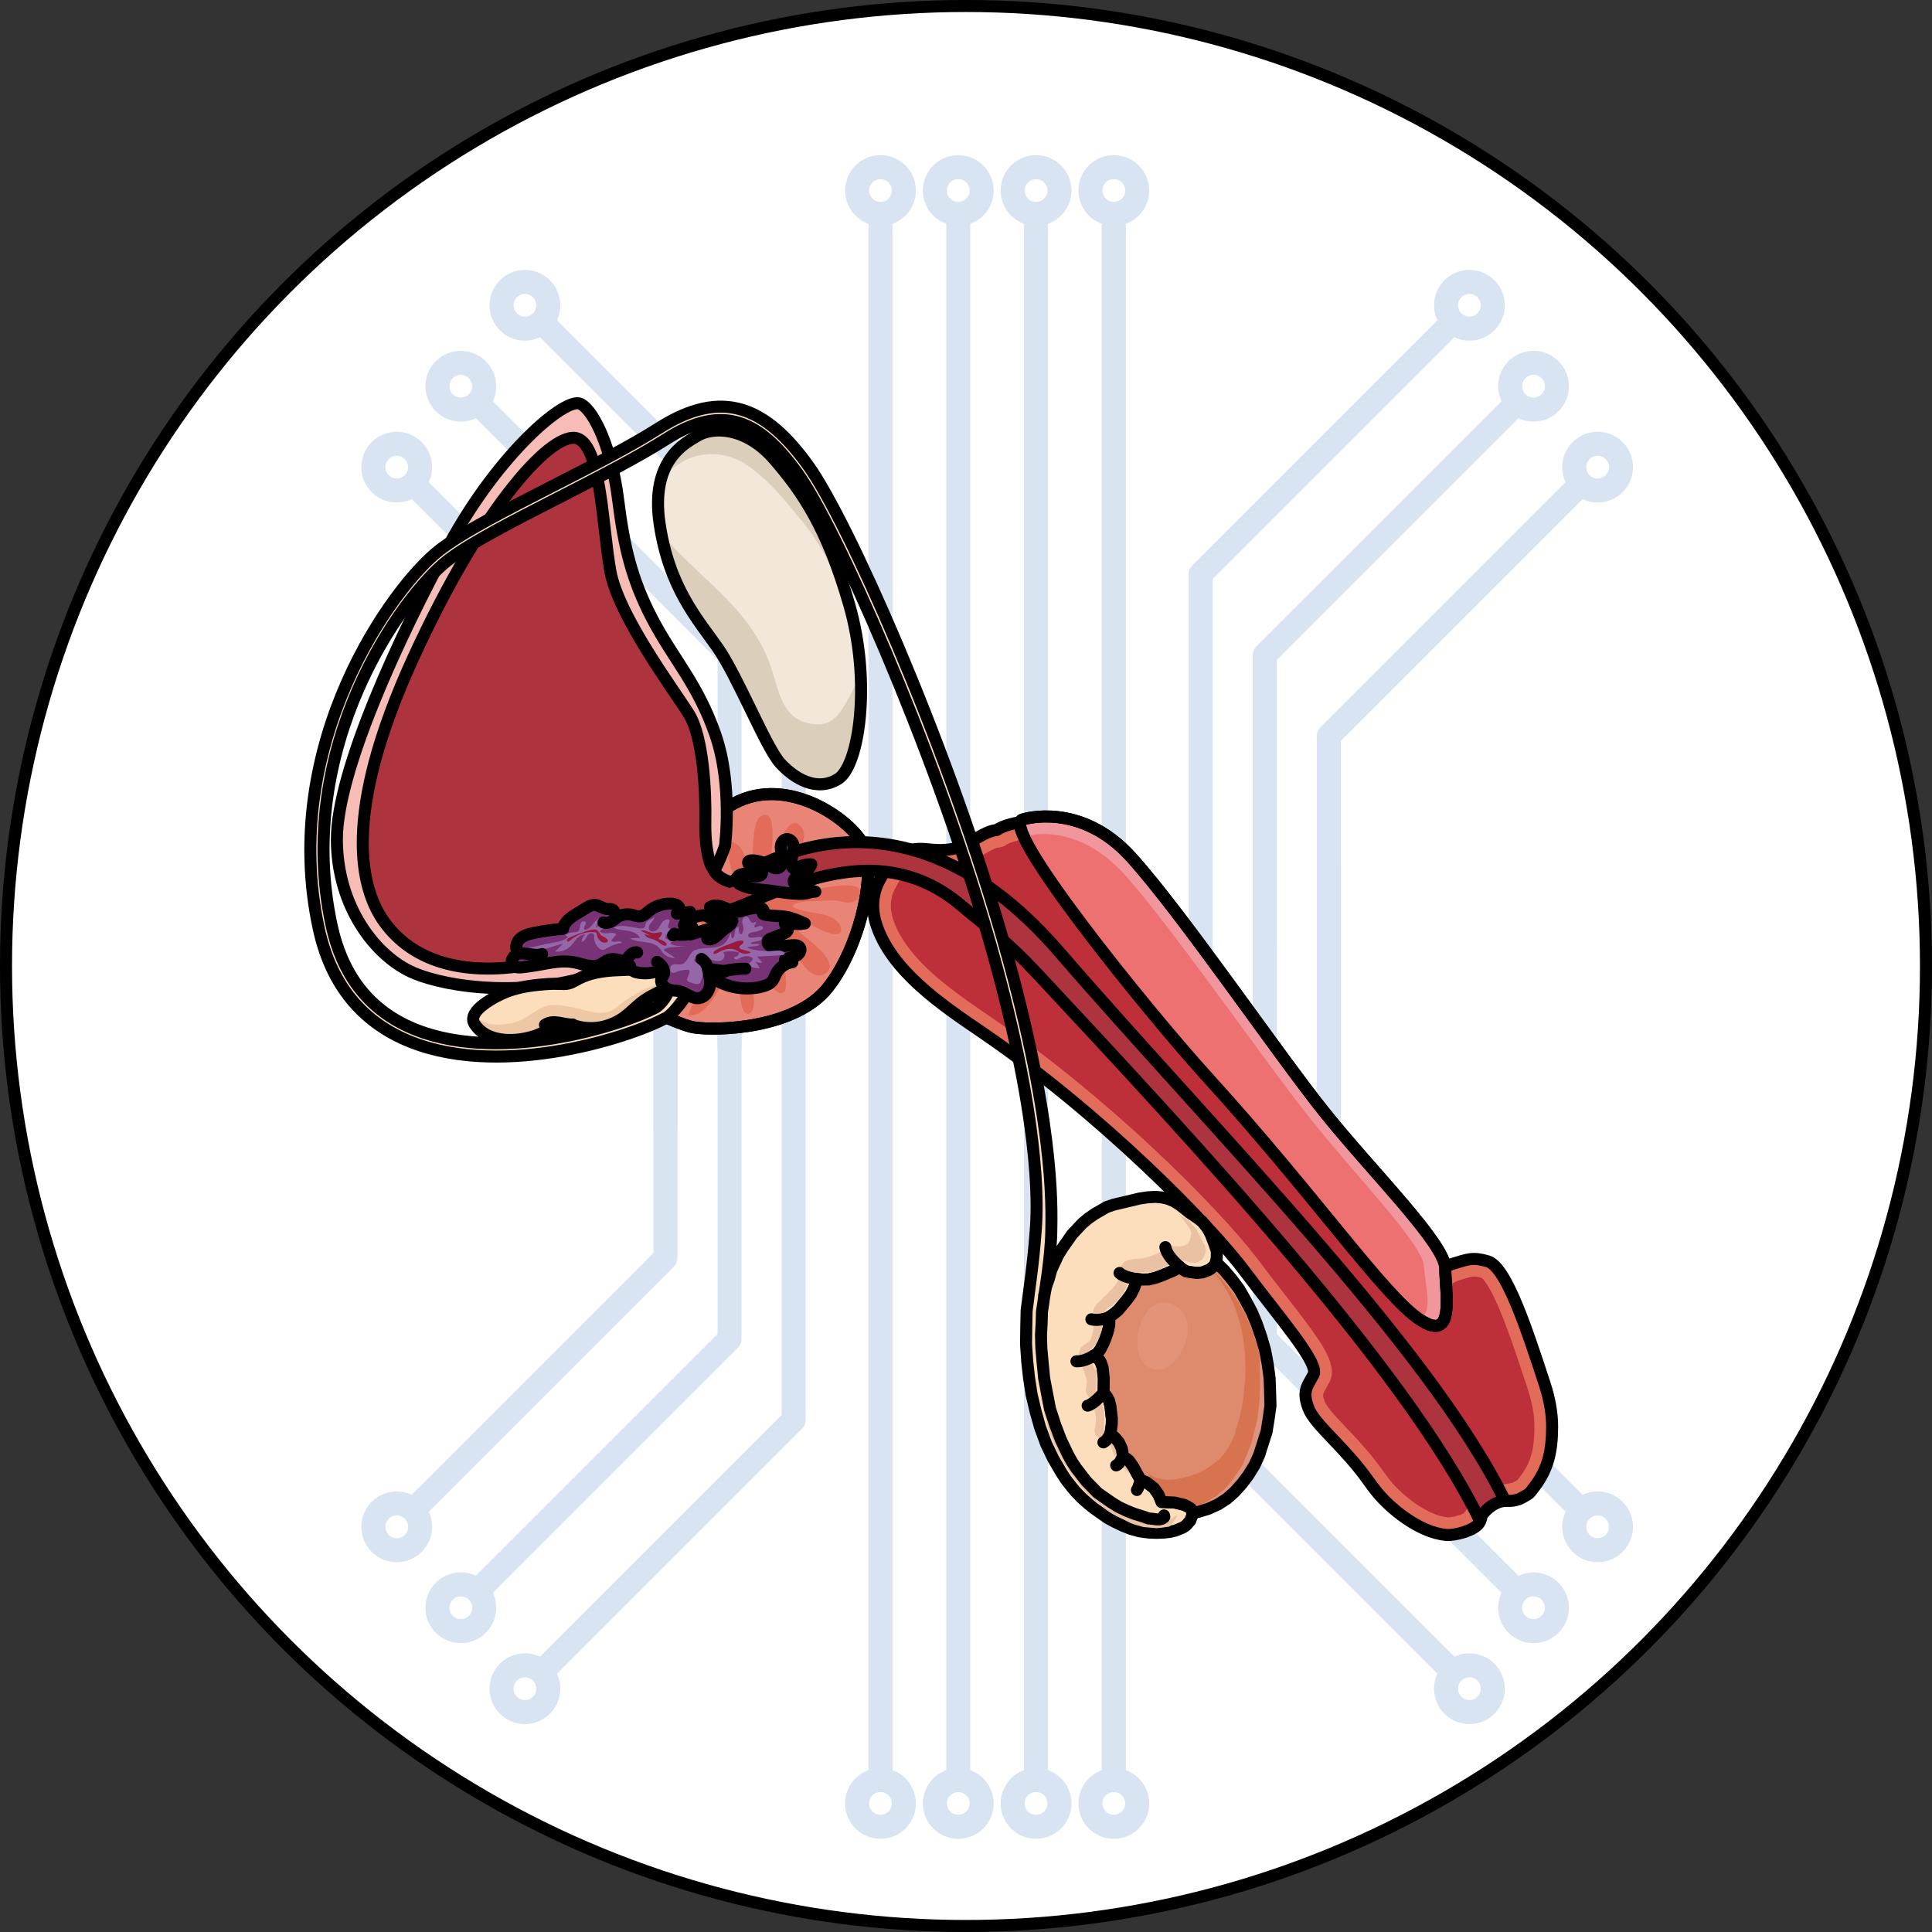 <?xml version="1.0" encoding="utf-8"?>
<!-- Generator: Adobe Illustrator 25.2.1, SVG Export Plug-In . SVG Version: 6.00 Build 0)  -->
<svg version="1.1" id="Camada_1" xmlns="http://www.w3.org/2000/svg" xmlns:xlink="http://www.w3.org/1999/xlink" x="0px" y="0px"
	 width="160.759px" height="160.759px" viewBox="0 0 160.759 160.759" enable-background="new 0 0 160.759 160.759"
	 xml:space="preserve">
<rect x="0" y="0" width="160.759" height="160.759" fill="#333333" stroke="none"/>
<g>
	<g>
		<circle fill="#FFFFFF" stroke="#000000" stroke-miterlimit="10" cx="80.379" cy="80.379" r="79.879"/>
	</g>
	<g>
		<g>
			<g>
				<g>
					
						<polyline fill="none" stroke="#D8E4F1" stroke-width="2" stroke-linecap="round" stroke-linejoin="round" stroke-miterlimit="10" points="
						99.905,80.398 99.905,47.763 122.267,25.402 					"/>
					
						<circle fill="#FFFFFF" stroke="#D8E4F1" stroke-width="2" stroke-linecap="round" stroke-linejoin="round" stroke-miterlimit="10" cx="122.267" cy="25.402" r="1.945"/>
				</g>
				<g>
					
						<polyline fill="none" stroke="#D8E4F1" stroke-width="2" stroke-linecap="round" stroke-linejoin="round" stroke-miterlimit="10" points="
						105.239,87.133 105.239,54.497 127.601,32.136 					"/>
					
						<circle fill="#FFFFFF" stroke="#D8E4F1" stroke-width="2" stroke-linecap="round" stroke-linejoin="round" stroke-miterlimit="10" cx="127.601" cy="32.136" r="1.945"/>
				</g>
				<g>
					
						<polyline fill="none" stroke="#D8E4F1" stroke-width="2" stroke-linecap="round" stroke-linejoin="round" stroke-miterlimit="10" points="
						110.573,93.867 110.573,61.231 132.935,38.87 					"/>
					
						<circle fill="#FFFFFF" stroke="#D8E4F1" stroke-width="2" stroke-linecap="round" stroke-linejoin="round" stroke-miterlimit="10" cx="132.935" cy="38.87" r="1.945"/>
				</g>
			</g>
			<g>
				<g>
					
						<polyline fill="none" stroke="#D8E4F1" stroke-width="2" stroke-linecap="round" stroke-linejoin="round" stroke-miterlimit="10" points="
						99.905,85.517 99.905,118.152 122.267,140.514 					"/>
					
						<circle fill="#FFFFFF" stroke="#D8E4F1" stroke-width="2" stroke-linecap="round" stroke-linejoin="round" stroke-miterlimit="10" cx="122.267" cy="140.514" r="1.945"/>
				</g>
				<g>
					
						<polyline fill="none" stroke="#D8E4F1" stroke-width="2" stroke-linecap="round" stroke-linejoin="round" stroke-miterlimit="10" points="
						105.239,78.783 105.239,111.418 127.601,133.779 					"/>
					
						<circle fill="#FFFFFF" stroke="#D8E4F1" stroke-width="2" stroke-linecap="round" stroke-linejoin="round" stroke-miterlimit="10" cx="127.601" cy="133.779" r="1.945"/>
				</g>
				<g>
					
						<polyline fill="none" stroke="#D8E4F1" stroke-width="2" stroke-linecap="round" stroke-linejoin="round" stroke-miterlimit="10" points="
						110.573,72.048 110.573,104.684 132.935,127.045 					"/>
					
						<circle fill="#FFFFFF" stroke="#D8E4F1" stroke-width="2" stroke-linecap="round" stroke-linejoin="round" stroke-miterlimit="10" cx="132.935" cy="127.045" r="1.945"/>
				</g>
			</g>
		</g>
		<g>
			<g>
				<g>
					
						<polyline fill="none" stroke="#D8E4F1" stroke-width="2" stroke-linecap="round" stroke-linejoin="round" stroke-miterlimit="10" points="
						66.039,80.398 66.039,47.763 43.678,25.402 					"/>
					
						<circle fill="#FFFFFF" stroke="#D8E4F1" stroke-width="2" stroke-linecap="round" stroke-linejoin="round" stroke-miterlimit="10" cx="43.678" cy="25.402" r="1.945"/>
				</g>
				<g>
					
						<polyline fill="none" stroke="#D8E4F1" stroke-width="2" stroke-linecap="round" stroke-linejoin="round" stroke-miterlimit="10" points="
						60.705,87.133 60.705,54.497 38.344,32.136 					"/>
					
						<circle fill="#FFFFFF" stroke="#D8E4F1" stroke-width="2" stroke-linecap="round" stroke-linejoin="round" stroke-miterlimit="10" cx="38.344" cy="32.136" r="1.945"/>
				</g>
				<g>
					
						<polyline fill="none" stroke="#D8E4F1" stroke-width="2" stroke-linecap="round" stroke-linejoin="round" stroke-miterlimit="10" points="
						55.371,93.867 55.371,61.231 33.01,38.87 					"/>
					
						<circle fill="#FFFFFF" stroke="#D8E4F1" stroke-width="2" stroke-linecap="round" stroke-linejoin="round" stroke-miterlimit="10" cx="33.01" cy="38.87" r="1.945"/>
				</g>
			</g>
			<g>
				<g>
					
						<polyline fill="none" stroke="#D8E4F1" stroke-width="2" stroke-linecap="round" stroke-linejoin="round" stroke-miterlimit="10" points="
						66.039,78.657 66.039,118.152 43.678,140.514 					"/>
					
						<circle fill="#FFFFFF" stroke="#D8E4F1" stroke-width="2" stroke-linecap="round" stroke-linejoin="round" stroke-miterlimit="10" cx="43.678" cy="140.514" r="1.945"/>
				</g>
				<g>
					
						<polyline fill="none" stroke="#D8E4F1" stroke-width="2" stroke-linecap="round" stroke-linejoin="round" stroke-miterlimit="10" points="
						60.705,78.783 60.705,111.418 38.344,133.779 					"/>
					
						<circle fill="#FFFFFF" stroke="#D8E4F1" stroke-width="2" stroke-linecap="round" stroke-linejoin="round" stroke-miterlimit="10" cx="38.344" cy="133.779" r="1.945"/>
				</g>
				<g>
					
						<polyline fill="none" stroke="#D8E4F1" stroke-width="2" stroke-linecap="round" stroke-linejoin="round" stroke-miterlimit="10" points="
						55.371,72.048 55.371,104.684 33.01,127.045 					"/>
					
						<circle fill="#FFFFFF" stroke="#D8E4F1" stroke-width="2" stroke-linecap="round" stroke-linejoin="round" stroke-miterlimit="10" cx="33.01" cy="127.045" r="1.945"/>
				</g>
			</g>
		</g>
		<g>
			
				<line fill="none" stroke="#D8E4F1" stroke-width="2" stroke-linecap="round" stroke-linejoin="round" stroke-miterlimit="10" x1="73.264" y1="15.853" x2="73.264" y2="150.078"/>
			
				<line fill="none" stroke="#D8E4F1" stroke-width="2" stroke-linecap="round" stroke-linejoin="round" stroke-miterlimit="10" x1="79.736" y1="15.853" x2="79.736" y2="150.078"/>
			
				<line fill="none" stroke="#D8E4F1" stroke-width="2" stroke-linecap="round" stroke-linejoin="round" stroke-miterlimit="10" x1="86.208" y1="15.853" x2="86.208" y2="150.078"/>
			<g>
				
					<line fill="none" stroke="#D8E4F1" stroke-width="2" stroke-linecap="round" stroke-linejoin="round" stroke-miterlimit="10" x1="92.68" y1="15.853" x2="92.68" y2="150.078"/>
				<g>
					
						<circle fill="#FFFFFF" stroke="#D8E4F1" stroke-width="2" stroke-linecap="round" stroke-linejoin="round" stroke-miterlimit="10" cx="92.68" cy="150.062" r="1.945"/>
					
						<circle fill="#FFFFFF" stroke="#D8E4F1" stroke-width="2" stroke-linecap="round" stroke-linejoin="round" stroke-miterlimit="10" cx="86.208" cy="150.062" r="1.945"/>
					
						<circle fill="#FFFFFF" stroke="#D8E4F1" stroke-width="2" stroke-linecap="round" stroke-linejoin="round" stroke-miterlimit="10" cx="79.736" cy="150.062" r="1.945"/>
					
						<circle fill="#FFFFFF" stroke="#D8E4F1" stroke-width="2" stroke-linecap="round" stroke-linejoin="round" stroke-miterlimit="10" cx="73.264" cy="150.062" r="1.945"/>
				</g>
			</g>
			<g>
				
					<circle fill="#FFFFFF" stroke="#D8E4F1" stroke-width="2" stroke-linecap="round" stroke-linejoin="round" stroke-miterlimit="10" cx="86.208" cy="15.853" r="1.945"/>
				
					<circle fill="#FFFFFF" stroke="#D8E4F1" stroke-width="2" stroke-linecap="round" stroke-linejoin="round" stroke-miterlimit="10" cx="79.736" cy="15.853" r="1.945"/>
				
					<circle fill="#FFFFFF" stroke="#D8E4F1" stroke-width="2" stroke-linecap="round" stroke-linejoin="round" stroke-miterlimit="10" cx="73.264" cy="15.853" r="1.945"/>
				
					<circle fill="#FFFFFF" stroke="#D8E4F1" stroke-width="2" stroke-linecap="round" stroke-linejoin="round" stroke-miterlimit="10" cx="92.68" cy="15.853" r="1.945"/>
			</g>
		</g>
	</g>
	<g>
		<path fill="#E88577" stroke="#000000" stroke-linecap="round" stroke-linejoin="round" stroke-miterlimit="10" d="M50.205,82.011
			c0,0,5.694,3.191,7.569,3.482c1.875,0.291,8.372,0.117,11.097-3.293c2.725-3.409,4.085-9.795,2.967-11.921
			c-1.118-2.128-6.309-5.812-10.753-3.432c-4.444,2.38-6.946,7.369-6.946,7.369s-1.903,2.698-2.097,2.776
			C51.846,77.07,47.619,80.631,50.205,82.011z"/>
		<path fill="#E26B59" d="M55.426,79.543c0.572,0.668,1.431,0.736,2.246,0.586c0.4-0.074,0.882-0.158,1.25-0.333
			c0.263-0.126,0.503-0.448,0.825-0.148c0.574,0.534-0.782,1.951-1.1,2.366c-0.297,0.387-0.594,0.777-0.841,1.198
			c-0.059,0.1-0.582,1.269-0.53,1.274c1.13,0.122,1.975-1.167,2.469-1.996c0.359-0.601,0.662-1.235,0.935-1.879
			c0.129-0.302,0.25-0.607,0.366-0.915c0.083-0.223,0.216-1.156,0.679-0.736c0.336,0.305-0.064,0.989-0.135,1.342
			c-0.179,0.902-0.141,1.874,0.008,2.781c0.048,0.293,0.231,1.539,0.785,1.239c0.631-0.343,0.244-1.972,0.188-2.517
			c-0.059-0.586-0.101-1.174-0.136-1.762c-0.028-0.463-0.211-1.205-0.042-1.647c0.196-0.512,0.565,0.062,0.683,0.294
			c0.418,0.817,0.418,1.773,0.75,2.621c0.146,0.375,0.739,1.553,1.319,1.284c0.388-0.181,0.241-1.124,0.213-1.454
			c-0.063-0.741-0.364-1.422-0.645-2.102c-0.214-0.518-0.374-1.057-0.627-1.539c-0.252-0.48,0.346-0.549,0.635-0.269
			c0.76,0.733,1.199,1.797,1.801,2.653c0.451,0.641,1.238,1.662,2.127,1.138c0.087-0.051,0.175-0.114,0.238-0.193
			c0.74-0.922-1.394-2.443-1.947-2.914c-0.199-0.169-1.369-1.049-0.971-1.378c0.218-0.179,0.931,0.154,1.145,0.244
			c0.401,0.168,0.779,0.388,1.169,0.581c0.424,0.211,2.016,0.849,1.654-0.257c-0.208-0.634-1.029-0.928-1.623-1.05
			c-0.579-0.12-1.182-0.159-1.747-0.339c-0.37-0.117-0.918-0.323-0.304-0.552c0.513-0.191,1.017-0.155,1.552-0.181
			c0.71-0.034,1.563-0.138,2.259,0.045c0.526,0.14,1.1,0.155,1.386-0.431c0.983-2.009-5.192-0.122-6.088-0.147
			c0.311-0.884,5.945-1.705,4.876-3.306c-0.522-0.782-5.051,2.813-6.002,3.347c0.367-1.005,3.995-4.768,2.129-5.941
			c-1.198-0.753-2.703,4.706-2.834,5.771c0.289-0.738,1.652-7.553-0.25-6.39c-1.067,0.652-0.524,6.111-0.47,7.304
			c-0.45-1.155-0.325-5.102-2.115-5.216c-0.499,1.804,0.979,3.949,1.222,5.766c-0.821-0.362-1.117-1.768-1.904-2.001
			c-1.177-0.346-0.523,0.673-0.238,1.14c0.271,0.444,1.859,1.859,0.888,2.16c-0.551,0.172-1.772-0.884-2.513-0.837
			c-0.01,0.992,1.317,1.496,1.688,2.349C59.201,78.717,53.858,77.709,55.426,79.543z"/>
		<path fill="none" stroke="#000000" stroke-linecap="round" stroke-linejoin="round" stroke-miterlimit="10" d="M50.205,82.011
			c0,0,5.694,3.191,7.569,3.482c1.875,0.291,8.372,0.117,11.097-3.293c2.725-3.409,4.085-9.795,2.967-11.921
			c-1.118-2.128-6.309-5.812-10.753-3.432c-4.444,2.38-6.946,7.369-6.946,7.369s-1.903,2.698-2.097,2.776
			C51.846,77.07,47.619,80.631,50.205,82.011z"/>
		<path opacity="0.2" fill="#FFFFFF" d="M30.362,67.929c0,0-2.149,4.678,2.137,10.356C32.499,78.285,30.308,74.378,30.362,67.929z"
			/>
		<path fill="#F6BCB5" d="M60.325,70.397c0,0,0.668-5.042-0.799-9.271c-1.467-4.228-3.503-6.293-5.236-9.601
			c-1.734-3.308-2.37-6.04-2.864-10.004c-0.494-3.965-1.91-7.291-3.117-7.914c-1.206-0.623-6.743,4.008-10.933,11.702
			c-4.19,7.694-9.35,18.888-9.345,24.539c0.005,5.651,3.275,9.759,6.333,11.083c3.058,1.323,9.719,2.084,15.58-0.002
			C55.807,78.844,59.174,73.777,60.325,70.397z"/>
		<path fill="none" stroke="#000000" stroke-linecap="round" stroke-linejoin="round" stroke-miterlimit="10" d="M60.325,70.397
			c0,0,0.668-5.042-0.799-9.271c-1.467-4.228-3.503-6.293-5.236-9.601c-1.734-3.308-2.37-6.04-2.864-10.004
			c-0.494-3.965-1.91-7.291-3.117-7.914c-1.206-0.623-6.743,4.008-10.933,11.702c-4.19,7.694-9.35,18.888-9.345,24.539
			c0.005,5.651,3.275,9.759,6.333,11.083c3.058,1.323,9.719,2.084,15.58-0.002C55.807,78.844,59.174,73.777,60.325,70.397z"/>
		<path fill="#F2E7D8" d="M57.965,36.3c-0.887,0.556-3.875,1.941-3.078,7.293c0.798,5.352,3.203,7.975,4.849,10.335
			c1.646,2.359,4.012,8.297,5.189,9.578c1.178,1.282,3.021,2.404,4.8,1.319c1.778-1.083,2.787-8.087,0.947-14.477
			c-1.839-6.391-3.849-9.342-6.215-12.09C62.091,35.511,59.316,35.453,57.965,36.3z"/>
		<path fill="#DBCFBC" d="M70.14,48.616c-1.694-5.211-3.542-7.873-5.683-10.357c-2.366-2.747-5.142-2.805-6.492-1.958
			c-0.596,0.374-2.144,1.125-2.85,3.206c0.874-0.527,1.745-1.228,2.487-1.461c1.743-0.546,3.403-0.221,4.867,0.871
			c1.814,1.354,3.106,3.029,4.514,4.755C68.23,45.2,69,47.052,70.14,48.616z"/>
		<path fill="#DBCFBC" d="M67.855,60.27c-2.885-0.238-2.999-2.828-3.778-4.973c-1.36-3.744-4.068-5.874-6.812-8.534
			c-0.878-0.851-1.797-1.706-2.308-2.772c0.856,5.081,3.176,7.637,4.78,9.936c1.646,2.359,4.012,8.297,5.189,9.578
			c1.178,1.282,3.021,2.404,4.8,1.319c1.288-0.785,2.171-4.674,1.862-9.188c-0.169,0.74-0.425,1.459-0.805,2.143
			C70.08,59.042,69.471,60.404,67.855,60.27z"/>
		<path fill="none" stroke="#000000" stroke-linecap="round" stroke-linejoin="round" stroke-miterlimit="10" d="M57.965,36.3
			c-0.887,0.556-3.875,1.941-3.078,7.293c0.798,5.352,3.203,7.975,4.849,10.335c1.646,2.359,4.012,8.297,5.189,9.578
			c1.178,1.282,3.021,2.404,4.8,1.319c1.778-1.083,2.787-8.087,0.947-14.477c-1.839-6.391-3.849-9.342-6.215-12.09
			C62.091,35.511,59.316,35.453,57.965,36.3z"/>
		<g>
			<path fill="#E26B59" d="M124.046,123.958c0.4,0.617,1.021,0.868,1.274,0.914c0.348,0.064,0.951-0.038,1.256-0.211
				c0.757-0.43,0.592-0.273,1.11-0.951c1.168-1.53,1.457-3.034,1.465-4.99c0.006-1.19-0.256-2.455-0.627-3.583
				c-1.415-4.3-3.159-9.735-4.738-10.189c-1.275-0.368-1.658-0.163-2.929,0.218c-0.879,0.263-2.342,1.657-3.168,1.602
				c-0.947-0.064-2.555-2.539-3.169-3.244c-5.531-6.336-10.399-13.285-15.128-20.228c-1.339-1.967-2.677-3.934-4.061-5.87
				c-0.891-1.246-1.655-2.583-2.538-3.836c-0.984-1.394-2.102-3.311-3.563-4.181c-0.961-0.573-2.234-0.977-3.345-1.07
				c-0.578-0.049-2.208,0.207-2.954,0.728c-0.006,0.001-0.012-0.001-0.018,0c-1.049,0.125-1.988,1.016-2.969,1.376
				c-0.956,0.351-1.814,0.326-2.817,0.217c-2.135-0.232-3.062,0.864-3.982,2.66c-0.576,1.124-0.62,2.341-0.25,3.539
				c1.211,3.912,5.546,6.816,8.728,8.982c10.023,6.825,19.114,16.143,21.956,19.947c2.842,3.805,6.224,7.643,5.719,8.59
				c-0.504,0.947-0.962,1.338-0.438,2.764c0.523,1.426,2.983,3.21,5.003,6.073c0.236,0.335,0.483,0.662,0.743,0.98
				c0.997,1.218,3.404,3.314,5.728,3.525c0.708,0.064,2.315-0.356,2.736-0.971c0.575-0.838-0.156-2.409,0.134-3.468
				c0.028-0.102,0.061-0.2,0.097-0.297C123.756,123.573,124.017,123.914,124.046,123.958z"/>
			<path fill="#BD2F39" d="M75.659,78.943c-0.647-0.843-1.105-1.691-1.362-2.52c-0.273-0.883-0.221-1.702,0.154-2.434
				c0.89-1.736,1.408-1.989,2.515-1.869c0.997,0.108,2.171,0.184,3.483-0.298c0.52-0.191,0.994-0.472,1.412-0.721
				c0.428-0.254,0.869-0.517,1.187-0.57c0.017-0.001,0.033-0.003,0.049-0.005c0.242-0.028,0.474-0.115,0.674-0.255
				c0.385-0.269,1.623-0.494,1.99-0.469c0.89,0.075,1.956,0.416,2.715,0.868c0.465,0.277,0.971,0.777,1.548,1.528
				c0.356,0.464,0.697,0.967,1.027,1.453c0.185,0.272,0.364,0.537,0.54,0.786c0.407,0.577,0.786,1.171,1.187,1.799
				c0.429,0.672,0.873,1.369,1.356,2.044c1.323,1.85,2.63,3.768,3.893,5.624l0.149,0.218c2.983,4.379,6.213,9.044,9.624,13.488
				c1.931,2.516,3.767,4.766,5.612,6.88c0.073,0.084,0.162,0.199,0.266,0.334l0.531,0.698c1.273,1.659,2.235,2.634,3.38,2.712
				c0.971,0.066,1.874-0.527,2.746-1.1c0.307-0.202,0.77-0.506,0.943-0.56l0.373-0.114c0.875-0.269,0.995-0.306,1.649-0.122
				c0.037,0.032,0.114,0.106,0.226,0.252c1.119,1.457,2.427,5.435,3.477,8.632l0.123,0.375c0.366,1.114,0.558,2.192,0.553,3.117
				c-0.008,1.917-0.313,2.991-1.163,4.105c0,0-0.222,0.294-0.254,0.334c-0.035,0.02-0.389,0.217-0.389,0.217
				c-0.763,0.232-2.447-0.006-4.047,2.531c-0.331,0.187-1.077,0.376-1.362,0.355c-1.693-0.154-3.781-1.843-4.723-2.993
				c-0.097-0.118-0.192-0.238-0.284-0.359c-0.135-0.176-0.267-0.356-0.395-0.537c-0.167-0.236-0.336-0.465-0.507-0.688
				c-0.881-1.147-1.779-2.092-2.571-2.925c-0.567-0.596-1.056-1.111-1.392-1.549c-0.242-0.316-0.326-0.492-0.354-0.569
				c-0.21-0.572-0.21-0.572,0.115-1.137c0.077-0.134,0.158-0.275,0.241-0.43c0.728-1.369-0.301-2.963-2.653-6.027
				c-0.36-0.469-0.74-0.957-1.131-1.458c-0.406-0.522-0.823-1.057-1.238-1.597c-0.275-0.358-0.549-0.718-0.817-1.078
				c-0.059-0.078-0.119-0.158-0.183-0.241c-3.323-4.329-12.384-13.409-22.124-20.042l-0.145-0.099
				C80.103,83.029,77.365,81.165,75.659,78.943z"/>
			<path fill="none" stroke="#000000" stroke-linecap="round" stroke-linejoin="round" stroke-miterlimit="10" d="M124.046,123.958
				c0.4,0.617,1.021,0.868,1.274,0.914c0.348,0.064,0.951-0.038,1.256-0.211c0.757-0.43,0.592-0.273,1.11-0.951
				c1.168-1.53,1.457-3.034,1.465-4.99c0.006-1.19-0.256-2.455-0.627-3.583c-1.415-4.3-3.159-9.735-4.738-10.189
				c-1.275-0.368-1.658-0.163-2.929,0.218c-0.879,0.263-2.342,1.657-3.168,1.602c-0.947-0.064-2.555-2.539-3.169-3.244
				c-5.531-6.336-10.399-13.285-15.128-20.228c-1.339-1.967-2.677-3.934-4.061-5.87c-0.891-1.246-1.655-2.583-2.538-3.836
				c-0.984-1.394-2.102-3.311-3.563-4.181c-0.961-0.573-2.234-0.977-3.345-1.07c-0.578-0.049-2.208,0.207-2.954,0.728
				c-0.006,0.001-0.012-0.001-0.018,0c-1.049,0.125-1.988,1.016-2.969,1.376c-0.956,0.351-1.814,0.326-2.817,0.217
				c-2.135-0.232-3.062,0.864-3.982,2.66c-0.576,1.124-0.62,2.341-0.25,3.539c1.211,3.912,5.546,6.816,8.728,8.982
				c10.023,6.825,19.114,16.143,21.956,19.947c2.842,3.805,6.224,7.643,5.719,8.59c-0.504,0.947-0.962,1.338-0.438,2.764
				c0.523,1.426,2.983,3.21,5.003,6.073c0.236,0.335,0.483,0.662,0.743,0.98c0.997,1.218,3.404,3.314,5.728,3.525
				c0.708,0.064,2.315-0.356,2.736-0.971c0.575-0.838-0.156-2.409,0.134-3.468c0.028-0.102,0.061-0.2,0.097-0.297
				C123.756,123.573,124.017,123.914,124.046,123.958z"/>
			<g>
				<path fill="#F1969C" stroke="#000000" stroke-linecap="round" stroke-linejoin="round" stroke-miterlimit="10" d="
					M85.188,68.166c0,0,4.725-1.497,8.937,3.159c4.211,4.656,12.026,16.129,15.993,21.11c3.966,4.98,10.139,11.049,10.14,13.095
					c0.001,2.047,0.893,6.266-2.113,4.27c-3.005-1.994-8.748-10.367-17.753-20.261C95.667,84.346,82.695,68.37,85.188,68.166z"/>
			</g>
			<path fill="#ED7171" d="M118.472,105.299c-0.141-1.83-5.849-7.678-9.591-12.402c-3.742-4.724-11.227-15.517-15.157-19.967
				c-3.93-4.451-7.883-3.433-7.883-3.433c-1.088,0.006,1.58,3.982,5.035,8.528c3.371,4.393,7.327,9.11,9.516,11.515
				c8.436,9.27,14.009,17.204,17.151,19.808C119.495,110.341,118.601,106.978,118.472,105.299z"/>
			<g>
				<path fill="none" stroke="#000000" stroke-linecap="round" stroke-linejoin="round" stroke-miterlimit="10" d="M85.188,68.166
					c0,0,4.725-1.497,8.937,3.159c4.211,4.656,12.026,16.129,15.993,21.11c3.966,4.98,10.139,11.049,10.14,13.095
					c0.001,2.047,0.893,6.266-2.113,4.27c-3.005-1.994-8.748-10.367-17.753-20.261C95.667,84.346,82.695,68.37,85.188,68.166z"/>
			</g>
			<path fill="#8B1D28" d="M36.418,75.892c-1.113-3.535-1.126-7.407,0.399-10.825c0.947-2.123,1.99-4.261,3.052-6.331
				c0.88-1.714,1.89-3.338,3.369-4.602c1.519-1.3,3.363-2.502,5.41-2.694c1.263-0.118,2.502,0.011,3.74,0.167
				c-0.774-1.46-1.384-2.886-1.598-4.069c-0.675-3.734-0.759-10.336-2.733-11.051c-1.973-0.715-7.72,5.249-13.689,18.29
				c-5.968,13.041-4.388,19.239-2.339,22.014c1.539,2.087,3.883,3.397,7.021,3.72C37.744,79.355,36.922,77.494,36.418,75.892z"/>
			<path fill="#AD343F" d="M88.146,79.217C74.03,62.86,60.975,73.439,60.871,73.406c0,0-1.096-0.218-1.511-1.057
				c0.017-0.035,0.028-0.06,0.028-0.06c-0.281-0.076-0.746-1.579-0.699-3.965c0.047-2.386-0.155-6.967-1.372-8.92
				c-1.217-1.955-5.852-8.132-6.527-11.866c-0.675-3.734-0.759-10.336-2.733-11.051c-1.973-0.715-7.72,5.249-13.689,18.29
				c-5.968,13.041-4.388,19.239-2.339,22.014c2.181,2.955,5.967,4.363,11.352,3.594c5.385-0.769,8.418-1.126,10.928-1.822
				c0.569-0.158,1.14-0.567,1.684-1.104c0.655-0.754,1.588-1.165,2.453-1.3l0,0c3.102,0.58,13.036-7.977,21.493-0.854
				c2.301,1.938,3.821,2.979,6.326,5.666c12.958,13.893,30.704,32.918,36.824,45.449c0,0,0.32-0.622,0.96-1.079
				c0.64-0.457,1.182-0.451,1.182-0.451C118.943,112.014,100.663,93.721,88.146,79.217z"/>
			<path fill="none" stroke="#000000" stroke-linecap="round" stroke-linejoin="round" stroke-miterlimit="10" d="M88.146,79.217
				C74.03,62.86,60.975,73.439,60.871,73.406c0,0-1.096-0.218-1.511-1.057c0.017-0.035,0.028-0.06,0.028-0.06
				c-0.281-0.076-0.746-1.579-0.699-3.965c0.047-2.386-0.155-6.967-1.372-8.92c-1.217-1.955-5.852-8.132-6.527-11.866
				c-0.675-3.734-0.759-10.336-2.733-11.051c-1.973-0.715-7.72,5.249-13.689,18.29c-5.968,13.041-4.388,19.239-2.339,22.014
				c2.181,2.955,5.967,4.363,11.352,3.594c5.385-0.769,8.418-1.126,10.928-1.822c0.569-0.158,1.14-0.567,1.684-1.104
				c0.655-0.754,1.588-1.165,2.453-1.3l0,0c3.102,0.58,13.036-7.977,21.493-0.854c2.301,1.938,3.821,2.979,6.326,5.666
				c12.958,13.893,30.704,32.918,36.824,45.449c0,0,0.32-0.622,0.96-1.079c0.64-0.457,1.182-0.451,1.182-0.451
				C118.943,112.014,100.663,93.721,88.146,79.217z"/>
		</g>
		<path fill="#FCDDBC" d="M36.542,45.792c1.93-1.51,5.608-3.391,9.502-5.383c3.167-1.621,6.442-3.296,8.79-4.791
			c5.253-3.346,8.898-1.798,12.45,3.17c3.23,4.517,11.238,22.493,15.903,38.511c4.557,15.648,4.319,23.024,4.28,25.189
			c-0.039,2.166-0.573,5.271-0.573,5.271l0.134-0.683l0.247-0.71l0.19-0.696l0.273-0.597l0.316-0.667l0.342-0.554l0.399-0.568
			l0.397-0.568l0.425-0.455l0.425-0.456l0.493-0.413l0.508-0.357l0.521-0.302l0.521-0.3l0.547-0.189l0.56-0.132l1.626-0.387
			l0.686-0.103l0.642-0.034l0.545,0.049l0.501,0.117l0.459,0.188l0.486,0.3l0.802,0.638l0.706,0.483l0.36,0.269l0.248,0.297
			l0.26,0.352l0.219,0.421l0.312,0.814l0.201,0.603l-0.006,0.474l-0.063,0.489l-0.128,0.207l-0.141,0.151l-0.198,0.165l-0.212,0.11
			l-0.435,0.162l-0.461,0.051l-0.489-0.062l-0.432-0.076l-0.277-0.17l-0.138-0.086l-0.083-0.098l-0.577,0.314l-0.969,0.407
			l-0.492,0.176l-0.56,0.132l-0.531,0.009l-0.544-0.049l-0.02,0.419l-0.144,0.389l-0.244,0.472l-0.313,0.429l-0.368,0.443
			l-0.369,0.442l-0.395,0.33l-0.409,0.274l0.066,0.28l-0.019,0.419l-0.118,0.501l-0.175,0.514l-0.188,0.459l-0.243,0.472l-0.27,0.36
			l-0.155,0.096l-0.155,0.096l0.194,0.072l0.153,0.142l0.151,0.141l0.098,0.155l0.161,0.435l0.051,0.461l0.049,0.461l-0.005,0.475
			l-0.01,0.713l0.248,0.296l0.206,0.365l0.119,0.504l0.049,0.462l0.064,0.517l-0.007,0.476l-0.107,0.794l0.373,0.325l0.33,0.395
			l0.123,0.268l0.122,0.267l0.09,0.629l0.277,0.171l0.222,0.185l0.177,0.253l0.179,0.254l0.314,0.576l0.301,0.52l0.458,0.186
			l0.36,0.27l0.29,0.227l0.179,0.253l0.178,0.253l0.122,0.267l0.15,0.38l1.075,0.04l0.376,0.089l0.376,0.089l0.263,0.114
			l0.208,0.128l0.139,0.086l0.096,0.154l0.041,0.169l-0.047,0.306l-0.144,0.389l-0.142,0.152l-0.184,0.22l-0.254,0.18l-0.322,0.135
			l-0.323,0.135l-0.449,0.106l-0.517,0.063l-0.587,0.021l-0.657-0.021l-0.795-0.108l-0.696-0.19l-0.654-0.26l-0.667-0.315
			l-0.611-0.329l-0.568-0.397l-0.568-0.399l-0.512-0.411l-0.524-0.467l-0.47-0.48l-0.413-0.494l-0.426-0.55l-0.37-0.563
			l-0.699-1.196l-0.585-1.221l-0.5-1.361l-0.374-1.331l-0.332-1.4l-0.22-1.427l-0.151-1.385l-0.094-1.397l0.018-1.424l0.031-1.369
			l0.418-3.234c0,0,0.226-1.78,0.354-3.651c0.127-1.871,0.434-9.102-4.068-24.56c-4.554-15.639-12.625-33.82-15.741-38.178
			c-3.193-4.466-6.227-5.898-10.961-2.881c-2.392,1.524-5.691,3.211-8.881,4.843c-3.845,1.967-7.478,3.826-9.325,5.27
			c-3.7,2.893-12.854,15.468-9.621,30.375c0.867,3.996,2.995,6.807,6.326,8.353c7.173,3.33,17.773-0.035,20.688-1.583
			c0,0,0.892-0.628,1.122-1.732c-0.684,0.394-1.447,0.693-2.106,1.149c-0.659,0.454-1.199,1.096-1.863,1.534
			c-1.157,0.764-2.54,0.991-3.84,0.618c-1.269-0.365-2.471,0.567-3.711,0.915c-1.562,0.438-3.758,0.426-4.725-1.08
			c-0.703-1.093,1.822-2.344,2.578-2.649c1.173-0.473,2.456-0.614,3.705-0.687c0.399-0.024,0.777,0.012,1.168,0.01
			c0.521-0.004,0.771-0.218,1.222-0.449c0.904-0.463,1.968-0.631,2.972-0.689c1.277-0.073,2.459-0.025,3.702-0.363
			c1.116-0.303,2.13-0.942,3.207-1.38c0.682-0.278,2.478-1.424,3.764-2.441c0.241,0.043,0.484,0.072,0.728,0.083
			c0.216,0.045,0.435,0.076,0.653,0.088c-1.048,0.907-2.77,2.331-4.531,3.508c-0.908,0.607-1.102,1.885-1.394,2.333
			c-1.327,2.035-1.932,2.17-1.932,2.17c-3.166,1.681-14.233,5.194-21.872,1.647c-3.66-1.698-5.995-4.767-6.938-9.119
			C23.178,61.845,32.696,48.799,36.542,45.792z"/>
		<g>
			<path fill="#EEC7A4" d="M54.527,81.962c-1.244,0.395-2.328,1.151-3.349,1.936c-1.035,0.796-2.275,0.152-3.415-0.049
				c-0.772-0.136-1.443-0.351-2.238-0.154c-0.762,0.188-1.33,0.762-2.012,1.107c-0.773,0.39-1.827,0.546-2.68,0.407
				c-0.389-0.063-1.002-0.34-1.388-0.728c-0.102,0.242-0.109,0.488,0.044,0.727c0.967,1.505,3.163,1.518,4.725,1.08
				c1.24-0.348,2.441-1.28,3.711-0.915c0.471,0.135,0.953,0.189,1.431,0.17c0.535-0.11,1.07-0.223,1.592-0.357
				c0.281-0.117,0.555-0.258,0.817-0.431c0.664-0.438,1.204-1.08,1.863-1.534c0.588-0.406,1.257-0.692,1.881-1.028
				c-0.008-0.059-0.022-0.117-0.049-0.171C55.257,81.602,54.86,81.857,54.527,81.962z"/>
			<path fill="#EEC7A4" d="M52.733,84.629c0.529-0.174,1.117-0.379,1.575-0.668C53.887,84.165,53.356,84.393,52.733,84.629z"/>
		</g>
		<path fill="none" stroke="#000000" stroke-linecap="round" stroke-linejoin="round" stroke-miterlimit="10" d="M61.863,76.517
			c-1.289,1.027-3.126,2.201-3.818,2.483c-1.076,0.439-2.09,1.077-3.207,1.38c-1.244,0.339-2.426,0.29-3.702,0.363
			c-1.005,0.058-2.068,0.226-2.972,0.689c-0.451,0.231-0.701,0.445-1.222,0.449c-0.392,0.002-0.769-0.033-1.168-0.01
			c-1.249,0.073-2.532,0.214-3.705,0.687c-0.756,0.305-3.281,1.556-2.578,2.649c0.967,1.505,3.163,1.518,4.725,1.08
			c1.24-0.348,2.441-1.28,3.711-0.915c1.3,0.373,2.682,0.146,3.84-0.618c0.664-0.438,1.204-1.08,1.863-1.534
			c0.659-0.455,1.422-0.755,2.106-1.148c-0.229,1.104-1.122,1.732-1.122,1.732c-2.915,1.548-13.515,4.912-20.688,1.583
			c-3.33-1.546-5.459-4.356-6.326-8.353c-3.233-14.908,5.921-27.482,9.621-30.375c1.847-1.444,5.48-3.303,9.325-5.27
			c3.19-1.632,6.489-3.32,8.881-4.843c4.734-3.016,7.767-1.585,10.961,2.881c3.116,4.358,11.187,22.54,15.741,38.178
			c4.502,15.459,4.195,22.69,4.068,24.56c-0.127,1.871-0.354,3.651-0.354,3.651l-0.418,3.234l-0.031,1.369l-0.018,1.424l0.094,1.397
			l0.151,1.385l0.22,1.427l0.332,1.4l0.374,1.331l0.5,1.361l0.585,1.221l0.699,1.196l0.37,0.563l0.426,0.55l0.413,0.494l0.47,0.48
			l0.524,0.467l0.512,0.411l0.568,0.399l0.568,0.397l0.611,0.329l0.667,0.315l0.654,0.26l0.696,0.19l0.795,0.108l0.657,0.021
			l0.587-0.021l0.518-0.063l0.449-0.106l0.323-0.135l0.322-0.135l0.254-0.18l0.184-0.22l0.142-0.152l0.144-0.389l0.047-0.306
			l-0.041-0.169l-0.096-0.154l-0.139-0.086l-0.208-0.128l-0.263-0.114l-0.376-0.089l-0.376-0.089l-1.075-0.04l-0.15-0.38
			l-0.122-0.267l-0.178-0.253l-0.179-0.253l-0.29-0.227l-0.36-0.27l-0.458-0.186l-0.301-0.52l-0.314-0.576l-0.179-0.254
			l-0.177-0.253l-0.222-0.185l-0.277-0.171l-0.09-0.629l-0.122-0.267l-0.123-0.268l-0.33-0.395l-0.373-0.325l0.107-0.794
			l0.007-0.476l-0.064-0.517l-0.049-0.462l-0.119-0.504l-0.206-0.365l-0.248-0.296l0.01-0.713l0.005-0.475l-0.049-0.461
			l-0.051-0.461l-0.161-0.435l-0.098-0.155l-0.151-0.141l-0.153-0.142l-0.194-0.072l0.155-0.096l0.155-0.096l0.27-0.36l0.243-0.472
			l0.188-0.459l0.175-0.514l0.118-0.501l0.019-0.419l-0.066-0.28l0.409-0.274l0.395-0.33l0.369-0.442l0.368-0.443l0.313-0.429
			l0.244-0.472l0.144-0.389l0.02-0.419l0.544,0.049l0.531-0.009l0.56-0.132l0.492-0.176l0.969-0.407l0.577-0.314l0.083,0.098
			l0.138,0.086l0.277,0.17l0.432,0.076l0.489,0.062l0.461-0.051l0.435-0.162l0.212-0.11l0.198-0.165l0.141-0.151l0.128-0.207
			l0.063-0.489l0.006-0.474l-0.201-0.603l-0.312-0.814l-0.219-0.421l-0.26-0.352l-0.248-0.297l-0.36-0.269l-0.706-0.483
			l-0.802-0.638l-0.486-0.3l-0.459-0.188l-0.501-0.117l-0.545-0.049l-0.642,0.034l-0.686,0.103l-1.626,0.387l-0.56,0.132
			l-0.547,0.189l-0.521,0.3l-0.521,0.302l-0.508,0.357l-0.493,0.413l-0.425,0.456l-0.425,0.455l-0.397,0.568l-0.399,0.568
			l-0.342,0.554l-0.316,0.667l-0.273,0.597l-0.19,0.696l-0.247,0.71l-0.134,0.683c0,0,0.534-3.104,0.573-5.271
			c0.039-2.165,0.277-9.541-4.28-25.189C78.522,61.28,70.514,43.304,67.284,38.787c-3.552-4.968-7.197-6.516-12.45-3.17
			c-2.348,1.496-5.623,3.171-8.79,4.791c-3.894,1.992-7.572,3.874-9.502,5.383c-3.846,3.007-13.365,16.053-10.02,31.477
			c0.944,4.352,3.278,7.421,6.938,9.119c7.639,3.547,18.706,0.034,21.872-1.647c0,0,0.605-0.135,1.932-2.17
			c0.293-0.448,0.486-1.726,1.394-2.333c1.761-1.177,3.483-2.601,4.531-3.508"/>
		<g>
			<polygon fill-rule="evenodd" clip-rule="evenodd" fill="#DE8B6D" points="101.163,105.019 101.163,105.019 101.176,105.075 
				101.048,105.283 100.907,105.435 100.709,105.6 100.498,105.71 100.062,105.872 99.6,105.922 99.111,105.86 98.679,105.785 
				98.401,105.614 98.262,105.527 98.18,105.43 97.603,105.744 96.633,106.151 96.142,106.327 95.581,106.461 95.05,106.467 
				94.505,106.419 94.486,106.838 94.341,107.228 94.098,107.699 93.784,108.129 93.416,108.573 93.047,109.015 92.652,109.345 
				92.242,109.62 92.309,109.9 92.29,110.32 92.172,110.822 91.998,111.337 91.811,111.796 91.566,112.268 91.297,112.629 
				91.141,112.724 90.987,112.82 91.181,112.892 91.334,113.034 91.486,113.176 91.582,113.331 91.744,113.766 91.795,114.228 
				91.844,114.691 91.839,115.165 91.829,115.879 92.078,116.175 92.283,116.541 92.402,117.046 92.453,117.508 92.516,118.026 
				92.51,118.501 92.402,119.297 92.776,119.624 93.106,120.019 93.229,120.285 93.352,120.553 93.442,121.183 93.719,121.354 
				93.941,121.538 94.12,121.793 94.298,122.046 94.612,122.623 94.913,123.145 95.373,123.332 95.733,123.601 96.024,123.829 
				96.202,124.083 96.381,124.337 96.503,124.604 96.653,124.983 97.729,125.025 98.105,125.114 98.482,125.202 98.745,125.317 
				98.954,125.445 99.092,125.531 99.188,125.686 99.241,125.91 99.746,125.791 100.574,125.536 101.376,125.168 102.095,124.701 
				102.731,124.136 103.34,123.459 103.88,122.738 104.394,121.905 104.782,121.043 105.088,120.082 105.393,119.123 
				105.56,118.075 105.714,116.973 105.685,115.853 105.643,114.679 105.49,113.53 105.267,112.34 104.945,111.23 104.567,110.136 
				104.16,109.166 103.627,108.167 103.12,107.28 102.516,106.476 101.853,105.685 101.163,105.019 101.163,105.019 			"/>
			<polygon fill-rule="evenodd" clip-rule="evenodd" fill="#D7734E" points="100.916,105.746 100.916,105.746 101.606,106.412 
				102.184,107.103 102.72,107.863 103.282,108.736 103.732,109.635 104.125,110.548 104.476,111.529 104.784,112.581 
				104.993,113.714 105.133,114.805 105.148,115.866 105.163,116.927 105.053,117.959 104.873,118.949 104.623,119.896 
				104.304,120.799 103.972,121.647 103.502,122.409 103.017,123.115 102.451,123.723 101.815,124.288 101.14,124.685 
				100.394,125.039 99.623,125.28 99.286,125.36 98.994,125.37 98.562,125.295 98.297,125.18 98.284,125.125 96.652,124.978 
				95.655,123.027 95.619,122.62 95.149,122.14 95.619,122.62 95.84,122.804 96.174,122.962 96.549,123.051 96.982,123.126 
				97.456,123.131 97.974,123.068 98.479,122.949 98.983,122.829 99.531,122.64 100.065,122.396 100.585,122.094 101.037,121.751 
				101.488,121.407 101.857,120.965 102.213,120.466 102.457,119.995 102.729,119.398 102.919,118.701 103.152,117.936 
				103.316,117.129 103.468,116.264 103.548,115.358 103.629,114.452 103.628,113.446 103.571,112.454 103.457,111.475 
				103.274,110.454 102.98,109.458 102.629,108.477 102.165,107.521 101.604,106.649 100.916,105.746 100.916,105.746 			"/>
			<polygon fill-rule="evenodd" clip-rule="evenodd" fill="#DE9380" points="99.641,125.276 99.641,125.276 100.411,125.035 
				101.155,124.681 101.828,124.284 102.462,123.721 103.027,123.115 103.51,122.408 103.98,121.646 104.31,120.799 
				104.628,119.896 104.876,118.949 105.055,117.961 105.165,116.929 105.15,115.868 105.135,114.807 104.995,113.718 
				104.785,112.584 104.827,113.757 104.85,115.348 104.825,116.242 104.744,117.148 104.621,118.123 104.373,119.068 
				104.137,120.071 103.764,120.987 103.39,121.904 102.823,122.748 102.242,123.536 101.861,123.923 101.466,124.252 
				101.071,124.583 100.651,124.8 100.187,125.087 99.641,125.276 99.641,125.276 			"/>
			<polygon fill-rule="evenodd" clip-rule="evenodd" fill="#EBC1A3" points="90.742,112.247 90.742,112.247 90.94,112.082 
				91.181,111.846 91.364,111.625 91.48,111.361 91.641,110.788 91.732,110.174 91.767,109.572 91.826,109.321 91.997,109.045 
				92.181,108.822 92.449,108.7 92.647,108.534 92.844,108.369 93.171,107.995 93.483,107.565 93.684,107.162 93.871,106.703 
				94.002,106.256 94.144,106.104 94.23,105.965 94.385,105.869 94.609,105.816 95.127,105.753 95.744,105.606 96.305,105.473 
				96.853,105.284 97.374,104.983 97.684,104.79 97.908,104.737 98.146,104.74 98.397,104.8 98.843,104.931 99.094,104.991 
				99.387,104.98 99.737,104.957 100.004,104.833 100.133,104.625 100.247,104.361 100.238,104.067 100.228,103.773 
				100.147,103.436 99.942,103.07 99.6,102.379 99.104,101.786 98.857,101.489 98.578,101.317 98.315,101.202 98.106,101.073 
				98.519,101.568 98.877,102.077 99.057,102.331 99.123,102.611 99.077,102.919 98.975,103.24 98.804,103.517 98.593,103.626 
				98.368,103.68 98.144,103.733 97.599,103.684 97.362,103.681 97.124,103.678 96.969,103.774 96.828,103.926 96.586,104.161 
				96.052,104.406 95.449,104.609 94.944,104.729 94.357,104.749 94.075,104.816 93.796,104.882 93.529,105.004 93.399,105.212 
				93.259,105.365 93.242,105.548 93.154,105.922 93.078,106.357 92.934,106.746 92.523,107.259 92.141,107.646 91.277,108.503 
				91.049,108.794 90.947,109.115 90.958,109.409 90.995,109.815 90.974,110.473 90.911,110.961 90.737,111.478 90.465,112.075 
				90.742,112.247 90.742,112.247 			"/>
			<polygon fill-rule="evenodd" clip-rule="evenodd" fill="#EBC1A3" points="91.208,111.697 91.208,111.697 90.757,112.278 
				90.643,112.543 90.584,112.793 90.624,112.96 90.665,113.129 90.856,113.44 91.073,113.862 91.182,114.073 91.249,114.354 
				91.242,115.067 91.222,115.486 91.22,115.724 91.231,116.018 91.379,116.396 91.584,116.763 91.775,117.072 91.869,117.466 
				91.906,117.872 91.887,118.292 91.869,118.711 91.907,119.117 92.015,119.328 92.111,119.483 92.4,119.711 92.703,119.994 
				92.854,120.137 92.95,120.292 93.085,120.615 93.179,121.008 93.259,121.345 93.449,121.655 93.709,122.007 93.999,122.235 
				94.247,122.532 94.343,122.687 94.396,122.912 93.747,122.413 93.198,121.833 93.046,121.691 92.881,121.494 92.732,121.113 
				92.584,120.734 92.421,120.299 92.27,120.156 92.132,120.07 91.856,119.899 91.593,119.783 91.455,119.697 91.304,119.556 
				91.152,119.414 91.112,119.245 91.072,119.077 91.088,118.897 91.176,118.52 91.207,118.157 91.171,117.751 91.065,117.302 
				90.753,116.487 90.575,116.233 90.48,116.077 90.384,115.922 90.331,115.698 90.36,115.572 90.434,115.14 90.437,114.902 
				90.37,114.621 90.181,114.074 89.98,113.469 89.818,113.034 89.78,112.628 89.838,112.376 89.952,112.113 90.149,111.949 
				90.554,111.673 90.709,111.578 90.794,111.44 91.208,111.697 91.208,111.697 			"/>
			<polygon fill-rule="evenodd" clip-rule="evenodd" fill="#EBC1A3" points="86.697,109.172 86.697,109.172 86.673,110.067 
				86.617,111.086 86.646,112.204 86.755,113.421 86.88,114.694 87.116,115.94 87.365,117.242 87.797,118.562 88.269,119.81 
				88.855,121.033 89.17,121.61 89.541,122.173 89.967,122.723 90.393,123.273 90.862,123.755 91.332,124.235 91.899,124.632 
				92.469,125.032 93.092,125.415 93.76,125.732 94.413,125.991 95.179,126.224 95.569,126.369 95.932,126.401 96.239,126.446 
				96.477,126.45 96.701,126.397 96.856,126.301 96.898,126.232 96.872,126.119 96.911,126.287 96.994,126.386 97.12,126.415 
				97.246,126.445 97.569,126.309 97.822,126.13 97.935,126.104 97.949,126.16 97.776,126.437 97.421,126.936 97.266,127.032 
				96.636,127.122 96.231,127.159 95.685,127.11 95.141,127.062 94.445,126.872 94.055,126.727 93.513,126.441 92.846,126.126 
				92.152,125.698 91.419,125.102 90.616,124.463 89.886,123.629 89.129,122.685 88.457,121.601 88.073,120.981 87.802,120.335 
				87.531,119.69 87.232,118.931 87.059,118.202 86.86,117.362 86.661,116.522 86.561,115.597 86.46,114.675 86.403,113.682 
				86.388,112.62 86.486,111.531 86.57,110.387 86.697,109.172 86.697,109.172 			"/>
			<polygon fill-rule="evenodd" clip-rule="evenodd" fill="#EBC1A3" points="94.026,106.121 94.026,106.121 94.168,105.968 
				94.392,105.915 94.911,105.852 95.498,105.83 95.917,105.85 96.465,105.66 96.888,105.442 97.31,105.223 97.719,104.949 
				97.943,104.896 98.18,104.9 98.6,104.918 99.045,105.049 99.228,105.066 99.465,105.069 99.746,105.002 99.943,104.836 
				100.085,104.685 100.213,104.477 100.286,104.282 100.331,103.976 100.279,103.751 100.213,103.471 100.08,103.917 
				99.936,104.306 99.85,104.444 99.682,104.485 99.457,104.537 99.164,104.548 98.675,104.486 98.256,104.467 97.863,104.56 
				97.385,104.792 96.976,105.066 96.484,105.242 95.587,105.455 94.676,105.611 94.409,105.733 94.24,105.774 94.042,105.939 
				93.957,106.078 94.026,106.121 94.026,106.121 			"/>
			<polyline fill="none" stroke="#000000" stroke-linecap="round" stroke-linejoin="round" stroke-miterlimit="10" points="
				96.854,126.097 96.854,126.097 96.881,126.21 96.837,126.28 96.683,126.376 96.46,126.428 96.222,126.425 95.916,126.379 
				95.554,126.346 95.165,126.202 94.402,125.969 93.75,125.71 93.084,125.395 92.462,125.009 91.894,124.612 91.327,124.214 
				90.859,123.734 90.391,123.253 89.965,122.704 89.539,122.154 89.17,121.592 88.856,121.016 88.272,119.794 87.799,118.547 
				87.369,117.229 87.119,115.928 86.883,114.684 86.76,113.412 86.649,112.197 86.62,111.08 86.675,110.061 86.699,109.168 
				86.836,108.249 86.898,107.761 			"/>
			<polygon fill="none" stroke="#000000" stroke-linecap="round" stroke-linejoin="round" stroke-miterlimit="10" points="
				101.163,105.019 101.163,105.019 101.176,105.075 101.048,105.283 100.907,105.435 100.709,105.6 100.498,105.71 
				100.062,105.872 99.6,105.922 99.111,105.86 98.679,105.785 98.401,105.614 98.262,105.527 98.18,105.43 97.603,105.744 
				96.633,106.151 96.142,106.327 95.581,106.461 95.05,106.467 94.505,106.419 94.486,106.838 94.341,107.228 94.098,107.699 
				93.784,108.129 93.416,108.573 93.047,109.015 92.652,109.345 92.242,109.62 92.309,109.9 92.29,110.32 92.172,110.822 
				91.998,111.337 91.811,111.796 91.566,112.268 91.297,112.629 91.141,112.724 90.987,112.82 91.181,112.892 91.334,113.034 
				91.486,113.176 91.582,113.331 91.744,113.766 91.795,114.228 91.844,114.691 91.839,115.165 91.829,115.879 92.078,116.175 
				92.283,116.541 92.402,117.046 92.453,117.508 92.516,118.026 92.51,118.501 92.402,119.297 92.776,119.624 93.106,120.019 
				93.229,120.285 93.352,120.553 93.442,121.183 93.719,121.354 93.941,121.538 94.12,121.793 94.298,122.046 94.612,122.623 
				94.913,123.145 95.373,123.332 95.733,123.601 96.024,123.829 96.202,124.083 96.381,124.337 96.503,124.604 96.653,124.983 
				97.729,125.025 98.105,125.114 98.482,125.202 98.745,125.317 98.954,125.445 99.092,125.531 99.188,125.686 99.241,125.91 
				99.746,125.791 100.574,125.536 101.376,125.168 102.095,124.701 102.731,124.136 103.34,123.459 103.88,122.738 
				104.394,121.905 104.782,121.043 105.088,120.082 105.393,119.123 105.56,118.075 105.714,116.973 105.685,115.853 
				105.643,114.679 105.49,113.53 105.267,112.34 104.945,111.23 104.567,110.136 104.16,109.166 103.627,108.167 103.12,107.28 
				102.516,106.476 101.853,105.685 101.163,105.019 101.163,105.019 			"/>
		</g>
		<path fill="none" stroke="#000000" stroke-linecap="round" stroke-linejoin="round" stroke-miterlimit="10" d="M47.65,85.246
			c-0.756,0.044-1.591-0.47-2.306,0.034"/>
		<path fill="#E39377" d="M95.453,113.665c1.802,1.199,3.316-1.413,3.39-2.921c0.043-0.862-0.313-1.668-1.091-2.098
			C95.072,107.165,93.617,112.444,95.453,113.665z"/>
		
			<path fill-rule="evenodd" clip-rule="evenodd" fill="none" stroke="#000000" stroke-linecap="round" stroke-linejoin="round" stroke-miterlimit="10" d="
			M98.18,105.43c0,0-1.092-0.876-1.211-1.656"/>
		
			<path fill-rule="evenodd" clip-rule="evenodd" fill="none" stroke="#000000" stroke-linecap="round" stroke-linejoin="round" stroke-miterlimit="10" d="
			M94.505,106.419c0,0-1.029-0.148-1.351-0.496"/>
		
			<path fill-rule="evenodd" clip-rule="evenodd" fill="none" stroke="#000000" stroke-linecap="round" stroke-linejoin="round" stroke-miterlimit="10" d="
			M92.242,109.62c0,0-0.772,0.331-1.43,0.158"/>
		<path fill="none" stroke="#000000" stroke-linecap="round" stroke-linejoin="round" stroke-miterlimit="10" d="M90.987,112.82
			c0,0-0.789,0.502-1.419,0.45"/>
		
			<path fill-rule="evenodd" clip-rule="evenodd" fill="none" stroke="#000000" stroke-linecap="round" stroke-linejoin="round" stroke-miterlimit="10" d="
			M91.829,115.879c0,0-0.75,0.923-1.327,1.084"/>
		
			<path fill-rule="evenodd" clip-rule="evenodd" fill="none" stroke="#000000" stroke-linecap="round" stroke-linejoin="round" stroke-miterlimit="10" d="
			M92.411,119.232c0,0-0.208,0.596-0.599,0.788"/>
		
			<path fill-rule="evenodd" clip-rule="evenodd" fill="none" stroke="#000000" stroke-linecap="round" stroke-linejoin="round" stroke-miterlimit="10" d="
			M93.442,121.183c0,0-0.295,0.682-0.565,0.751"/>
		
			<path fill-rule="evenodd" clip-rule="evenodd" fill="none" stroke="#000000" stroke-linecap="round" stroke-linejoin="round" stroke-miterlimit="10" d="
			M94.913,123.145c0,0-0.191,0.7-0.31,0.834"/>
		<path fill="#783376" d="M43.216,78.162c0.307-0.319,0.763-0.439,1.197-0.53c0.804-0.168,1.619-0.283,2.438-0.345
			c0.096-0.582,0.648-0.959,1.151-1.266c0.248-0.152,0.497-0.303,0.745-0.455c0.219-0.134,0.454-0.272,0.711-0.269
			c0.384,0.004,0.708,0.323,1.092,0.345c0.133,0.007,0.272-0.021,0.394,0.03c0.269,0.112,0.263,0.49,0.212,0.776
			c0.392-0.311,0.926-0.436,1.415-0.33c0.249,0.054,0.499,0.165,0.75,0.117c0.255-0.048,0.448-0.248,0.649-0.412
			c0.51-0.417,1.171-0.645,1.83-0.633c0.245,0.005,0.512,0.055,0.667,0.244s0.094,0.547-0.147,0.59
			c0.369-0.047,0.739-0.094,1.108-0.142c-0.173,0.37-0.346,0.74-0.52,1.111c0.211-0.126,0.514-0.085,0.666,0.108
			c0.152,0.193,0.108,0.517-0.103,0.644c0.578-0.17,1.156-0.34,1.734-0.51c0.243-0.071,0.616-0.056,0.622,0.197
			c0.002,0.096-0.062,0.181-0.129,0.25c-0.225,0.231-0.526,0.388-0.845,0.439c0.292,0.145,0.621-0.09,0.862-0.309
			c0.227-0.207,0.448-0.448,0.707-0.613c0.235-0.15,0.413-0.28,0.513-0.562c-0.617-0.093-1.234-0.187-1.85-0.28
			c-0.105-0.016-0.246-0.1-0.188-0.19c0.021-0.033,0.062-0.046,0.099-0.056c0.357-0.096,0.728-0.14,1.097-0.131
			c-0.339-0.166-0.678-0.332-1.017-0.498c0.342-0.228,0.802-0.127,1.181,0.031c0.379,0.158,0.761,0.37,1.171,0.343
			c0.219-0.015,0.427-0.098,0.638-0.161c0.343-0.103,0.701-0.156,1.059-0.155c0.104,0,0.214,0.007,0.303,0.062
			c0.089,0.055,0.146,0.174,0.099,0.267c-0.022,0.043-0.064,0.081-0.059,0.129c0.006,0.056,0.07,0.083,0.125,0.097
			c0.59,0.148,1.212,0.088,1.811,0.193c0.545,0.096,1.055,0.325,1.56,0.552c-0.055-0.025-0.288,0.049-0.362,0.052
			c-0.154,0.006-0.309-0.01-0.462-0.024c-0.259-0.024-0.581-0.098-0.831-0.014c0.025,0.217,0.36,0.324,0.217,0.6
			c-0.064,0.125-0.206,0.185-0.337,0.235c-0.332,0.128-0.665,0.257-0.997,0.385c-0.111,0.043-0.23,0.093-0.286,0.198
			c-0.085,0.158,0.029,0.364,0.191,0.442c0.161,0.078,0.35,0.065,0.529,0.049c0.425-0.036,0.85-0.073,1.275-0.109
			c0.232-0.02,0.508-0.021,0.646,0.167c0.183,0.25-0.052,0.612-0.336,0.736c-0.284,0.125-0.614,0.126-0.886,0.275
			c0.202,0.077,0.405,0.154,0.607,0.23c-0.578,0.077-1.107,0.454-1.368,0.974c-0.1,0.199-0.164,0.419-0.302,0.594
			c-0.198,0.252-0.517,0.374-0.826,0.455c-1.369,0.358-2.884,0.115-4.073-0.653c0.258-0.299,0.609-0.516,0.991-0.615
			c-0.497-0.067-0.994-0.134-1.492-0.201c0.141,0.46,0.276,0.939,0.205,1.415s-0.406,0.946-0.881,1.018
			c-0.599,0.091-1.105-0.445-1.695-0.579c-0.21-0.048-0.428-0.043-0.64-0.077c-0.501-0.08-1.024-0.591-0.781-1.036
			c0.074-0.135,0.214-0.261,0.18-0.412c-0.051-0.23-0.387-0.187-0.61-0.113c-0.542,0.179-1.134,0.204-1.688,0.071
			c-0.269-0.065-0.586-0.264-0.519-0.532c-0.36,0.086-0.731,0.121-1.1,0.104c0.07-0.256,0.313-0.454,0.578-0.47
			c-0.421-0.144-0.884-0.289-1.301-0.132c-0.249,0.094-0.449,0.285-0.69,0.396c-0.657,0.301-1.407-0.05-2.116-0.19
			c-1.283-0.254-2.574,0.192-3.843,0.337c-0.313,0.036-1.013,0.201-1.266-0.072c-0.335-0.363,0.083-0.91,0.468-1.01
			C42.848,79.008,42.912,78.478,43.216,78.162z"/>
		<path fill="none" stroke="#000000" stroke-linecap="round" stroke-linejoin="round" stroke-miterlimit="10" d="M43.216,78.162
			c0.307-0.319,0.763-0.439,1.197-0.53c0.804-0.168,1.619-0.283,2.438-0.345c0.096-0.582,0.648-0.959,1.151-1.266
			c0.248-0.152,0.497-0.303,0.745-0.455c0.219-0.134,0.454-0.272,0.711-0.269c0.384,0.004,0.708,0.323,1.092,0.345
			c0.133,0.007,0.272-0.021,0.394,0.03c0.269,0.112,0.263,0.49,0.212,0.776c0.392-0.311,0.926-0.436,1.415-0.33
			c0.249,0.054,0.499,0.165,0.75,0.117c0.255-0.048,0.448-0.248,0.649-0.412c0.51-0.417,1.171-0.645,1.83-0.633
			c0.245,0.005,0.512,0.055,0.667,0.244s0.094,0.547-0.147,0.59c0.369-0.047,0.739-0.094,1.108-0.142
			c-0.173,0.37-0.346,0.74-0.52,1.111c0.211-0.126,0.514-0.085,0.666,0.108c0.152,0.193,0.108,0.517-0.103,0.644
			c0.578-0.17,1.156-0.34,1.734-0.51c0.243-0.071,0.616-0.056,0.622,0.197c0.002,0.096-0.062,0.181-0.129,0.25
			c-0.225,0.231-0.526,0.388-0.845,0.439c0.292,0.145,0.621-0.09,0.862-0.309c0.227-0.207,0.448-0.448,0.707-0.613
			c0.235-0.15,0.413-0.28,0.513-0.562c-0.617-0.093-1.234-0.187-1.85-0.28c-0.105-0.016-0.246-0.1-0.188-0.19
			c0.021-0.033,0.062-0.046,0.099-0.056c0.357-0.096,0.728-0.14,1.097-0.131c-0.339-0.166-0.678-0.332-1.017-0.498
			c0.342-0.228,0.802-0.127,1.181,0.031c0.379,0.158,0.761,0.37,1.171,0.343c0.219-0.015,0.427-0.098,0.638-0.161
			c0.343-0.103,0.701-0.156,1.059-0.155c0.104,0,0.214,0.007,0.303,0.062c0.089,0.055,0.146,0.174,0.099,0.267
			c-0.022,0.043-0.064,0.081-0.059,0.129c0.006,0.056,0.07,0.083,0.125,0.097c0.59,0.148,1.212,0.088,1.811,0.193
			c0.545,0.096,1.055,0.325,1.56,0.552c-0.055-0.025-0.288,0.049-0.362,0.052c-0.154,0.006-0.309-0.01-0.462-0.024
			c-0.259-0.024-0.581-0.098-0.831-0.014c0.025,0.217,0.36,0.324,0.217,0.6c-0.064,0.125-0.206,0.185-0.337,0.235
			c-0.332,0.128-0.665,0.257-0.997,0.385c-0.111,0.043-0.23,0.093-0.286,0.198c-0.085,0.158,0.029,0.364,0.191,0.442
			c0.161,0.078,0.35,0.065,0.529,0.049c0.425-0.036,0.85-0.073,1.275-0.109c0.232-0.02,0.508-0.021,0.646,0.167
			c0.183,0.25-0.052,0.612-0.336,0.736c-0.284,0.125-0.614,0.126-0.886,0.275c0.202,0.077,0.405,0.154,0.607,0.23
			c-0.578,0.077-1.107,0.454-1.368,0.974c-0.1,0.199-0.164,0.419-0.302,0.594c-0.198,0.252-0.517,0.374-0.826,0.455
			c-1.369,0.358-2.884,0.115-4.073-0.653c0.258-0.299,0.609-0.516,0.991-0.615c-0.497-0.067-0.994-0.134-1.492-0.201
			c0.141,0.46,0.276,0.939,0.205,1.415s-0.406,0.946-0.881,1.018c-0.599,0.091-1.105-0.445-1.695-0.579
			c-0.21-0.048-0.428-0.043-0.64-0.077c-0.501-0.08-1.024-0.591-0.781-1.036c0.074-0.135,0.214-0.261,0.18-0.412
			c-0.051-0.23-0.387-0.187-0.61-0.113c-0.542,0.179-1.134,0.204-1.688,0.071c-0.269-0.065-0.586-0.264-0.519-0.532
			c-0.36,0.086-0.731,0.121-1.1,0.104c0.07-0.256,0.313-0.454,0.578-0.47c-0.421-0.144-0.884-0.289-1.301-0.132
			c-0.249,0.094-0.449,0.285-0.69,0.396c-0.657,0.301-1.407-0.05-2.116-0.19c-1.283-0.254-2.574,0.192-3.843,0.337
			c-0.313,0.036-1.013,0.201-1.266-0.072c-0.335-0.363,0.083-0.91,0.468-1.01C42.848,79.008,42.912,78.478,43.216,78.162z"/>
		<path fill="#9567A8" d="M61.856,77.394c0.042-0.208-0.03-0.36-0.085-0.611c-0.057-0.265,0.167-0.708,0.477-0.437
			c0.125,0.109,0.145,0.312,0.283,0.404c0.105,0.07,0.262,0.044,0.339-0.055c0.067,0.049,0.02,0.155-0.033,0.22
			c-0.053,0.064-0.108,0.163-0.048,0.221c0.034,0.033,0.089,0.03,0.135,0.017c0.116-0.031,0.221-0.104,0.34-0.113
			c0.12-0.009,0.26,0.099,0.215,0.21c-0.02,0.051-0.071,0.081-0.12,0.106c-0.164,0.084-0.341,0.143-0.523,0.175
			c-0.132,0.023-0.268,0.032-0.392,0.081c-0.11,0.044-0.217,0.147-0.191,0.262c0.033,0.142,0.224,0.164,0.37,0.154
			c0.122-0.008,0.659-0.123,0.751-0.012c0.128,0.155-0.233,0.278-0.357,0.303c-0.199,0.041-0.416,0.047-0.578,0.168
			c0.212,0.16,0.596-0.069,0.753,0.145c-0.304,0.18-0.729,0.039-1.019,0.241c0.712,0.234,1.472,0.319,2.219,0.25
			c0.282-0.026,0.592-0.067,0.824,0.094c0.033,0.023,0.065,0.052,0.074,0.09c0.027,0.11-0.127,0.167-0.24,0.173
			c-0.686,0.04-1.372,0.079-2.058,0.119c0.147,0.164,0.293,0.328,0.44,0.492c-0.2,0.066-0.416-0.011-0.612-0.087
			c0.162,0.164,0.296,0.355,0.396,0.562c-0.279-0.001-0.558-0.051-0.821-0.146c-0.035-0.013-0.072-0.028-0.092-0.059
			c-0.018-0.029-0.018-0.065-0.009-0.098c0.029-0.11,0.135-0.177,0.219-0.253c0.084-0.076,0.153-0.204,0.09-0.298
			c-0.023-0.033-0.059-0.055-0.095-0.073c-0.319-0.156-0.681-0.062-0.973,0.099c-0.092,0.051-0.187,0.11-0.292,0.104
			c-0.105-0.006-0.208-0.117-0.161-0.211c0.121-0.021,0.249-0.045,0.34-0.126c-0.009-0.056,0.096-0.16,0.08-0.255
			c-0.281-0.085-1.022-0.152-1.325-0.002c0.143,0.183,0.139,0.439-0.051,0.595c-0.179,0.146-0.436,0.153-0.66,0.097
			s-0.43-0.167-0.65-0.237c-0.314-0.099-0.668-0.037-0.969,0.093c-0.028,0.012-0.057,0.026-0.071,0.053
			c-0.021,0.039-0.002,0.088,0.024,0.124c0.105,0.148,0.298,0.201,0.437,0.318c0.181,0.152,0.256,0.401,0.25,0.637
			c-0.006,0.236-0.082,0.464-0.157,0.688c-0.027,0.08-0.057,0.165-0.125,0.215c-0.079,0.059-0.187,0.054-0.284,0.04
			c-0.185-0.026-0.368-0.074-0.542-0.144c-0.09-0.036-0.188-0.09-0.208-0.185c-0.014-0.067,0.016-0.134,0.044-0.196
			c0.064-0.146,0.118-0.298,0.159-0.452c0.011-0.04,0.021-0.082,0.006-0.12c-0.028-0.072-0.124-0.085-0.201-0.084
			c-0.31,0.007-0.619,0.072-0.907,0.189c-0.11,0.045-0.233,0.099-0.343,0.054c-0.121-0.05-0.17-0.199-0.165-0.33
			c0.003-0.08,0.021-0.163,0.069-0.227c0.08-0.108,0.226-0.144,0.361-0.144c0.134,0,0.269,0.027,0.402,0.014
			c0.717-0.072,0.67-0.997,1.276-1.205c1.056-0.362,2.285,0.185,2.795-1.121c0.042-0.108,0.084-0.231,0.188-0.285
			c-0.014,0.109-0.011,0.22,0.007,0.328c0.005,0.028,0.012,0.058,0.033,0.077c0.057,0.052,0.145-0.02,0.176-0.091
			c0.064-0.149,0.058-0.317,0.088-0.476c0.03-0.159,0.119-0.329,0.276-0.366c0.023,0.143,0.046,0.285,0.068,0.428
			c0.008,0.051,0.017,0.103,0.046,0.145s0.086,0.07,0.133,0.05c0.034-0.014,0.055-0.048,0.072-0.08
			C61.81,77.554,61.84,77.47,61.856,77.394z"/>
		<path fill="#9567A8" d="M56.553,78.181c-0.311-0.009-0.622-0.018-0.934-0.027c-0.058-0.002-0.12-0.004-0.169-0.035
			c-0.112-0.071-0.094-0.251-0.001-0.346c0.092-0.095,0.228-0.129,0.354-0.17s0.259-0.101,0.317-0.22
			c-0.086-0.152-0.354-0.04-0.478-0.163c-0.175-0.172,0.164-0.483,0.043-0.697c-0.227-0.083-0.472,0.082-0.615,0.277
			c-0.143,0.194-0.239,0.429-0.425,0.583c-0.186,0.154-0.518,0.175-0.631-0.039c-0.092-0.174,0.014-0.386,0.138-0.539
			s0.279-0.304,0.293-0.501c-0.225,0.223-0.648,0.263-0.727,0.57c-0.018,0.07-0.013,0.147-0.042,0.214
			c-0.077,0.182-0.329,0.191-0.524,0.16c-0.703-0.113-1.451-0.351-2.098-0.056c0.363,0.181,0.785,0.188,1.186,0.254
			c0.401,0.067,0.829,0.229,1.014,0.591c-0.284,0.013-0.569,0.026-0.853,0.04c0.378,0.227,0.836,0.257,1.273,0.315
			c0.437,0.058,0.902,0.166,1.194,0.496c0.107,0.121,0.185,0.265,0.288,0.39c0.247,0.297,0.645,0.46,1.029,0.423
			c-0.322-0.215-0.643-0.43-0.965-0.645c0.18-0.185,0.462-0.216,0.72-0.236c0.485-0.037,0.969-0.075,1.454-0.112
			c-0.465,0.036-0.903,0.055-1.359-0.073C55.337,78.435,56.337,78.272,56.553,78.181z"/>
		<path fill="#9567A8" d="M49.91,77.473c0.147,0.193,0.431,0.201,0.673,0.175s0.512-0.06,0.703,0.09
			c-0.122,0.144-0.243,0.289-0.365,0.433c-0.018,0.022-0.037,0.045-0.041,0.073c-0.009,0.064,0.063,0.109,0.126,0.12
			c0.134,0.024,0.269-0.023,0.404-0.039c0.135-0.016,0.296,0.014,0.359,0.134c-0.465,0.057-0.917,0.216-1.316,0.462
			c-0.086,0.053-0.174,0.112-0.275,0.117c-0.105,0.006-0.204-0.047-0.288-0.11c-0.291-0.219-0.464-0.585-0.45-0.949
			c0.003-0.062,0.01-0.127-0.012-0.186c-0.055-0.146-0.267-0.17-0.4-0.088c-0.133,0.082-0.207,0.23-0.286,0.365
			c-0.079,0.135-0.182,0.273-0.333,0.311c-0.013-0.237,0.112-0.476,0.314-0.601c-0.271-0.046-0.537,0.115-0.725,0.314
			c-0.189,0.2-0.328,0.442-0.522,0.637c-0.332,0.333-0.822,0.501-1.288,0.442c0.218-0.216,0.436-0.432,0.653-0.649
			c-0.506,0.112-0.991,0.305-1.494,0.427c-0.503,0.123-1.044,0.172-1.532-0.002c0.759-0.209,1.526-0.386,2.3-0.53
			c0.411-0.076,0.85-0.156,1.15-0.447c-0.083-0.056-0.167-0.112-0.25-0.167c0.218-0.141,0.473-0.224,0.733-0.236
			c0.113-0.005,0.234,0.001,0.329-0.06c0.119-0.076,0.158-0.23,0.178-0.37c0.02-0.14,0.035-0.292,0.131-0.396
			c0.096-0.104,0.305-0.108,0.351,0.026c0.035,0.102-0.042,0.204-0.097,0.297c-0.055,0.093-0.073,0.241,0.026,0.285
			c0.044,0.019,0.095,0.008,0.14-0.009c0.448-0.164,0.622-0.751,1.063-0.933c-0.021,0.009-0.258,0.707-0.311,0.797
			c0.241-0.132,0.629-0.512,0.894-0.186C50.299,77.195,50.096,77.337,49.91,77.473z"/>
		<path fill="#99193C" d="M61.532,78.871c0.028,0.071,0.111,0.101,0.184,0.123c0.217,0.065,0.434,0.13,0.652,0.194
			c0.043,0.013,0.097,0.056,0.069,0.09c-0.007,0.009-0.019,0.014-0.03,0.018c-0.225,0.083-0.48,0.085-0.706,0.004
			c-0.221-0.079-0.411-0.233-0.635-0.305c-0.248-0.08-0.521-0.053-0.77,0.024c-0.249,0.077-0.48,0.202-0.712,0.321
			c-0.065,0.033-0.154,0.063-0.203,0.009c-0.061-0.067,0.013-0.171,0.087-0.223c0.457-0.32,1.135-0.528,1.655-0.736
			c0.138-0.055,0.652-0.223,0.732-0.058C61.961,78.551,61.441,78.638,61.532,78.871z"/>
		<path fill="#99193C" d="M55.038,77.547c0.056,0.079,0.039,0.192-0.009,0.276c-0.049,0.084-0.123,0.15-0.187,0.223
			c-0.017,0.02-0.034,0.044-0.028,0.069c0.007,0.029,0.04,0.042,0.068,0.051c0.189,0.06,0.383,0.133,0.517,0.28
			c0.044,0.049,0.083,0.117,0.058,0.178c-0.039,0.098-0.184,0.079-0.277,0.03c-0.231-0.121-0.419-0.316-0.656-0.424
			c-0.161-0.073-0.338-0.103-0.504-0.165c-0.166-0.061-0.329-0.165-0.396-0.329c0.225,0.049,0.45,0.098,0.674,0.146
			c-0.325-0.071-0.715-0.297-1.011-0.449c0.315-0.079,0.55,0.061,0.831,0.16C54.41,77.696,54.739,77.592,55.038,77.547z"/>
		<path fill="#99193C" d="M50.448,78.417c-0.104,0.051-0.229,0.028-0.334-0.02c-0.237-0.108-0.412-0.343-0.446-0.601
			c-0.008-0.06-0.011-0.125-0.051-0.171c-0.042-0.048-0.113-0.058-0.177-0.062c-0.729-0.045-1.472,0.216-2.011,0.708
			c-0.055,0.05-0.126,0.106-0.195,0.079c-0.068-0.027-0.082-0.125-0.045-0.189c0.037-0.063,0.107-0.099,0.173-0.131
			c0.375-0.18,0.764-0.333,1.161-0.458c0.283-0.088,0.798-0.323,1.091-0.207c0.202,0.08,0.268,0.341,0.429,0.475
			C50.16,77.941,50.891,78.201,50.448,78.417z"/>
		<path fill="none" stroke="#000000" stroke-linecap="round" stroke-linejoin="round" stroke-miterlimit="10" d="M58.904,80.668
			c-0.035-0.353-0.239-0.686-0.538-0.877"/>
		<path fill="none" stroke="#000000" stroke-linecap="round" stroke-linejoin="round" stroke-miterlimit="10" d="M55.211,81.038
			c0.07-0.192,0.019-0.413-0.091-0.585c-0.111-0.172-0.275-0.302-0.445-0.417"/>
		<path fill="none" stroke="#000000" stroke-linecap="round" stroke-linejoin="round" stroke-miterlimit="10" d="M51.806,79.985
			c0.162-0.028,0.297-0.14,0.409-0.261c0.111-0.121,0.209-0.257,0.339-0.358c0.13-0.101,0.305-0.164,0.461-0.111"/>
		<path fill="none" stroke="#000000" stroke-linecap="round" stroke-linejoin="round" stroke-miterlimit="10" d="M51.219,76.435
			c-0.146,0.11-0.295,0.221-0.464,0.291c-0.169,0.07-0.364,0.095-0.535,0.03"/>
		<path fill="none" stroke="#000000" stroke-linecap="round" stroke-linejoin="round" stroke-miterlimit="10" d="M57.584,77.67
			c0.005-0.016-0.001-0.034-0.015-0.043c-0.382,0.188-0.83,0.166-1.255,0.14c-0.073-0.005-0.155-0.013-0.202-0.069
			c-0.007,0.024-0.008,0.05-0.002,0.075c-0.037,0.021-0.073,0.041-0.11,0.062"/>
		<path fill="none" stroke="#000000" stroke-linecap="round" stroke-linejoin="round" stroke-miterlimit="10" d="M60.24,80.843
			c0.082-0.063,0.187-0.085,0.288-0.103c0.493-0.09,0.993-0.135,1.494-0.136"/>
		<path fill="none" stroke="#000000" stroke-linecap="round" stroke-linejoin="round" stroke-miterlimit="10" d="M43.138,79.33
			c0.657-0.071,1.337,0.253,1.967,0.054"/>
		<path fill="#783376" d="M67.843,74.195c-0.449-0.15-0.899-0.3-1.348-0.449c-0.205-0.068-0.448-0.185-0.453-0.401
			c-0.002-0.1,0.052-0.193,0.117-0.27c0.39-0.464,1.188-0.576,1.347-1.16c-0.407-0.009-0.816,0.091-1.173,0.287
			c-0.082,0.045-0.172,0.097-0.262,0.075c-0.088-0.021-0.145-0.105-0.178-0.189c-0.109-0.273-0.049-0.581,0.027-0.865
			c0.076-0.284,0.167-0.576,0.116-0.866c-0.051-0.289-0.302-0.569-0.593-0.535c-0.315,0.037-0.488,0.404-0.477,0.72
			s0.141,0.619,0.164,0.935c0.023,0.316-0.116,0.689-0.424,0.762c-0.251,0.059-0.494-0.102-0.718-0.23
			c-0.421-0.241-0.897-0.388-1.381-0.426c-0.159-0.013-0.38,0.05-0.358,0.207c0.012,0.085,0.095,0.138,0.171,0.18
			c0.255,0.141,0.51,0.282,0.765,0.424c0.111,0.062,0.24,0.155,0.221,0.281c-0.012,0.077-0.078,0.134-0.147,0.17
			c-0.317,0.164-0.694,0.004-1.04-0.085c-0.346-0.089-0.82-0.029-0.905,0.318c0.273,0.167,0.546,0.334,0.819,0.501
			c-0.198-0.107-0.442-0.129-0.647-0.041c0.777,0.462,1.72,0.463,2.59,0.57c0.639,0.079,1.273,0.199,1.915,0.246
			c0.321,0.024,0.645,0.036,0.967,0.009C67.168,74.347,67.671,74.138,67.843,74.195z"/>
		<path fill="none" stroke="#000000" stroke-linecap="round" stroke-linejoin="round" stroke-miterlimit="10" d="M67.843,74.195
			c-0.449-0.15-0.899-0.3-1.348-0.449c-0.205-0.068-0.448-0.185-0.453-0.401c-0.002-0.1,0.052-0.193,0.117-0.27
			c0.39-0.464,1.188-0.576,1.347-1.16c-0.407-0.009-0.816,0.091-1.173,0.287c-0.082,0.045-0.172,0.097-0.262,0.075
			c-0.088-0.021-0.145-0.105-0.178-0.189c-0.109-0.273-0.049-0.581,0.027-0.865c0.076-0.284,0.167-0.576,0.116-0.866
			c-0.051-0.289-0.302-0.569-0.593-0.535c-0.315,0.037-0.488,0.404-0.477,0.72s0.141,0.619,0.164,0.935
			c0.023,0.316-0.116,0.689-0.424,0.762c-0.251,0.059-0.494-0.102-0.718-0.23c-0.421-0.241-0.897-0.388-1.381-0.426
			c-0.159-0.013-0.38,0.05-0.358,0.207c0.012,0.085,0.095,0.138,0.171,0.18c0.255,0.141,0.51,0.282,0.765,0.424
			c0.111,0.062,0.24,0.155,0.221,0.281c-0.012,0.077-0.078,0.134-0.147,0.17c-0.317,0.164-0.694,0.004-1.04-0.085
			c-0.346-0.089-0.82-0.029-0.905,0.318c0.273,0.167,0.546,0.334,0.819,0.501c-0.198-0.107-0.442-0.129-0.647-0.041
			c0.777,0.462,1.72,0.463,2.59,0.57c0.639,0.079,1.273,0.199,1.915,0.246c0.321,0.024,0.645,0.036,0.967,0.009
			C67.168,74.347,67.671,74.138,67.843,74.195z"/>
	</g>
</g>
</svg>
